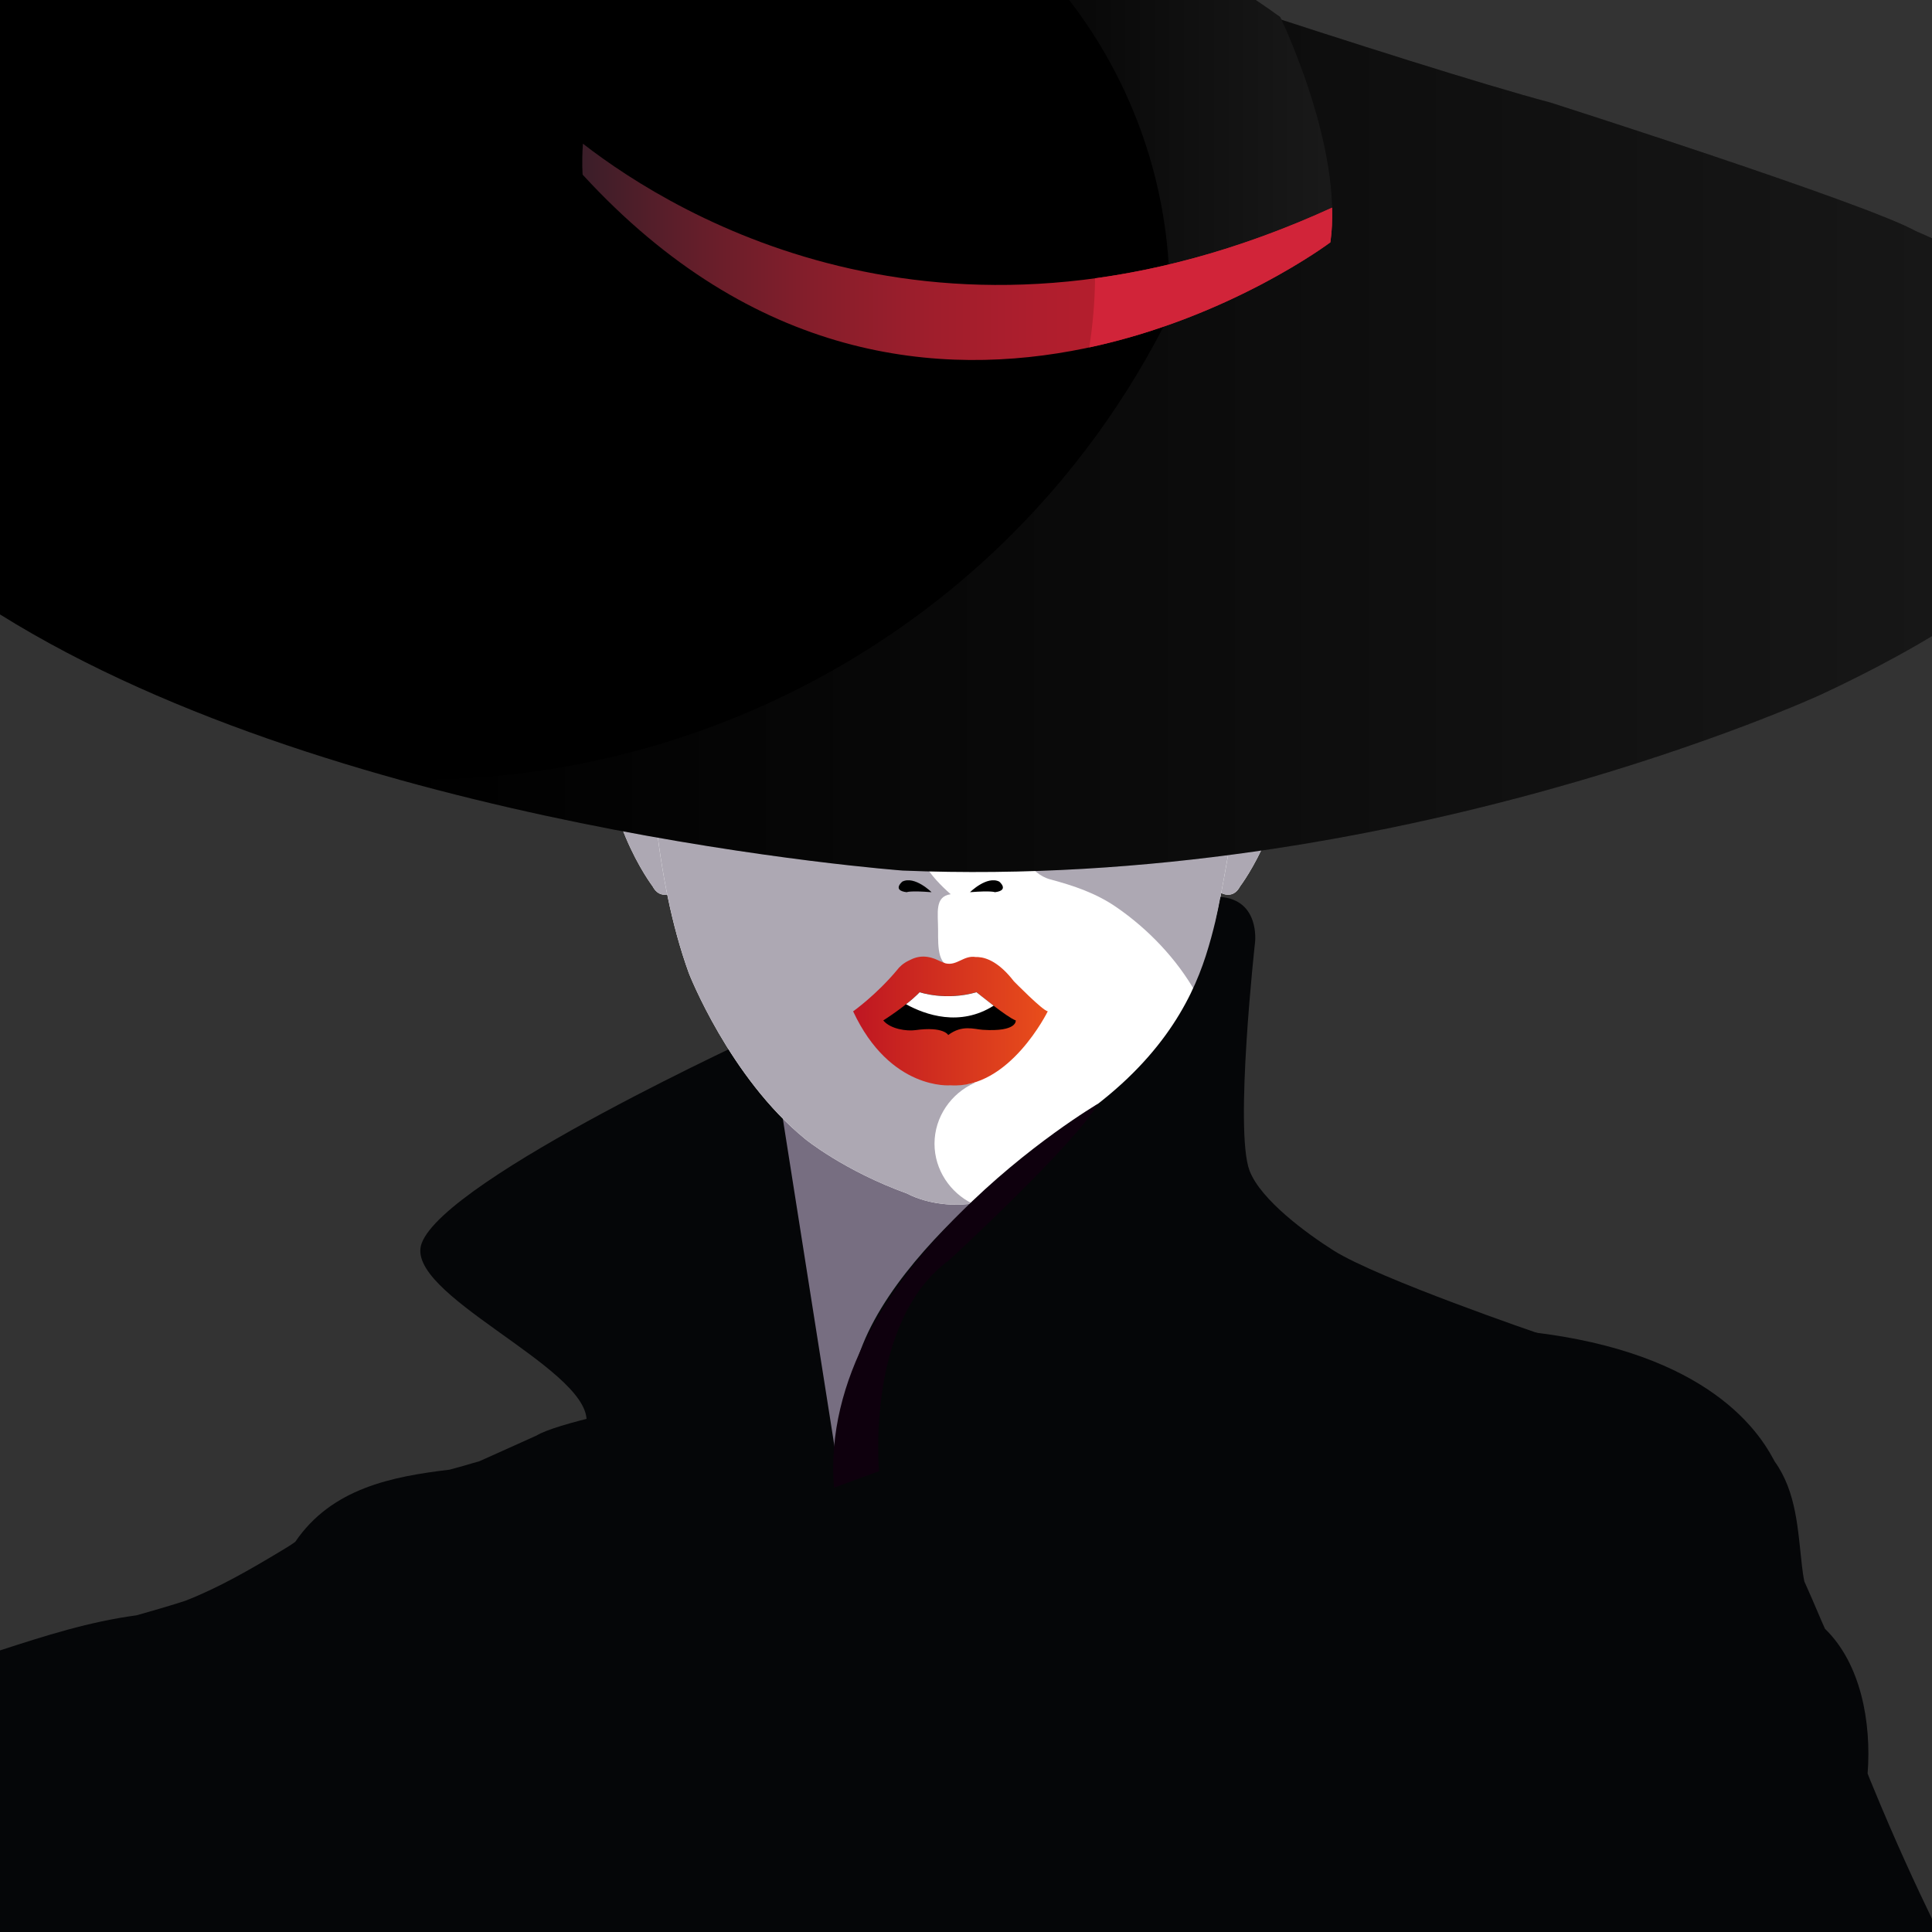 <?xml version="1.0" encoding="utf-8"?>
<!-- Generator: Adobe Illustrator 26.3.1, SVG Export Plug-In . SVG Version: 6.00 Build 0)  -->
<svg version="1.1" id="Picture" xmlns="http://www.w3.org/2000/svg" xmlns:xlink="http://www.w3.org/1999/xlink" x="0px" y="0px"
	 viewBox="0 0 4000 4000" style="enable-background:new 0 0 4000 4000;" xml:space="preserve">
<rect x="0" y="0" width="4000" height="4000" fill="#333333" stroke="none"/>
<style type="text/css">
	.st0{clip-path:url(#SVGID_00000183927091767833413710000013918350409807656879_);fill:#050608;}
	.st1{clip-path:url(#SVGID_00000023982443213681432450000012919545996684209075_);fill:#050608;}
	.st2{clip-path:url(#SVGID_00000180361516757798624820000005528865344635981225_);fill:#050608;}
	
		.st3{opacity:0.3;clip-path:url(#SVGID_00000119830443158760700260000003403925670015093930_);fill:#776E81;enable-background:new    ;}
	.st4{clip-path:url(#SVGID_00000174562520052436551290000014065427204003288455_);fill:#FFFFFF;}
	.st5{clip-path:url(#SVGID_00000004509901284956760540000014986441141865098120_);fill:#F39200;}
	.st6{clip-path:url(#SVGID_00000058583952645249818390000017885429979052025984_);fill:#F39200;}
	
		.st7{opacity:0.4;clip-path:url(#SVGID_00000054235320599575378110000014332953742371964595_);fill:#F9B233;enable-background:new    ;}
	
		.st8{opacity:0.4;clip-path:url(#SVGID_00000008119054383493737450000016546937004194949275_);fill:#F9B233;enable-background:new    ;}
	.st9{clip-path:url(#SVGID_00000147930319921497221170000015371399832780596876_);fill:#FFFFFF;}
	.st10{clip-path:url(#SVGID_00000154386362478607776020000013078863598956786346_);fill:#FFFFFF;}
	.st11{clip-path:url(#SVGID_00000125560519580896064380000002669445360864526523_);fill:#ADA8B3;}
	.st12{clip-path:url(#SVGID_00000101823332327942297260000014625070606904227499_);fill:#ADA8B3;}
	.st13{clip-path:url(#SVGID_00000013175563630466213860000012969532114799605182_);fill:#776E81;}
	.st14{clip-path:url(#SVGID_00000005245323839914606630000008230858952990573215_);fill:#FFFFFF;}
	.st15{clip-path:url(#SVGID_00000148654301636114880740000013362535416189782973_);fill:#ADA8B3;}
	.st16{clip-path:url(#SVGID_00000149370199619022480930000000452854378851378579_);fill:#ADA8B3;}
	.st17{clip-path:url(#SVGID_00000139295080049176318940000005001879141205566349_);}
	.st18{clip-path:url(#SVGID_00000039829275570402522370000007498079671501336207_);}
	
		.st19{clip-path:url(#SVGID_00000046305228121919164820000015038674079695951272_);fill:url(#SVGID_00000040542628513697966500000011756022819097668994_);}
	.st20{clip-path:url(#SVGID_00000140730897264551916730000017368782499233435024_);}
	.st21{clip-path:url(#SVGID_00000101100030270083605480000006398419849934740646_);fill:#FFFFFF;}
	.st22{clip-path:url(#SVGID_00000148646650972904970170000016025236619477622962_);}
	
		.st23{opacity:0.1;clip-path:url(#SVGID_00000178920405872480142520000005093045479530452121_);fill:url(#SVGID_00000012468205541955733620000008363116031839401648_);enable-background:new    ;}
	.st24{clip-path:url(#SVGID_00000003800200056476017770000009526804383910231699_);}
	
		.st25{opacity:0.1;clip-path:url(#SVGID_00000077325879826825843910000013549313223202302339_);fill:url(#SVGID_00000090992661677964870800000014344573270856224663_);enable-background:new    ;}
	
		.st26{clip-path:url(#SVGID_00000031889029611951277820000008083728161934158004_);fill:url(#SVGID_00000134235447355853548830000006077492186533280956_);}
	.st27{clip-path:url(#SVGID_00000150787172458463349080000010999777732789946271_);fill:#D12439;}
	.st28{clip-path:url(#SVGID_00000151530135715181702100000012866897162125053842_);fill:#050608;}
	.st29{clip-path:url(#SVGID_00000166672532329299418880000009143859153895849623_);fill:#0E000D;}
</style>
<g>
	<defs>
		<rect id="SVGID_1_" y="0" width="4000" height="4000"/>
	</defs>
	<clipPath id="SVGID_00000047024446796769743730000015570657161322259341_">
		<use xlink:href="#SVGID_1_"  style="overflow:visible;"/>
	</clipPath>
	<path style="clip-path:url(#SVGID_00000047024446796769743730000015570657161322259341_);fill:#050608;" d="M3866.7,3671.9
		c8.2-106.9-14.4-228.1-88.2-299.6c-4.9-10.6-9.5-21.4-14.1-32.3c-9.2-21.7-18.7-43.6-28.7-65.8c-2.2-10.6-3.6-21.2-4.9-31.9
		c-8.6-74.6-11.1-153.1-56.4-216.3c-5.8-10.9-12.6-22.8-21.2-35.6c-68.7-101.9-249.8-253-717.5-242c0,0-268.2-43.6-408.5-153h-632.5
		l-217.7,49l-345.2,181.1c0,0-35.3,5.7-89.7,15V4000h2758v-27.1c-31.8-65.6-76.9-162.7-123.1-275.5
		C3873.4,3689.1,3870,3680.6,3866.7,3671.9z"/>
</g>
<g>
	<defs>
		<rect id="SVGID_00000010301482944440346010000002119624987038326952_" y="0" width="4000" height="4000"/>
	</defs>
	<clipPath id="SVGID_00000047020999698769015260000017947889937538382011_">
		<use xlink:href="#SVGID_00000010301482944440346010000002119624987038326952_"  style="overflow:visible;"/>
	</clipPath>
	<path style="clip-path:url(#SVGID_00000047020999698769015260000017947889937538382011_);fill:#050608;" d="M1111.1,2972
		c0,0-20.5,9.3-55.7,25.1c-17.6,7.9-38.8,17.5-63,28.3c-10.2,2.8-20.3,5.7-30.4,8.8c-10.4,2.8-20.7,5.8-31.3,8.6
		c-119.5,14.3-244,38.5-319.4,149.4c-8.8,6.4-18.1,12.1-27.5,17.7c-65.3,39.3-130.4,77.1-199.7,104.2c-11.1,3.7-22.3,7.1-33.5,10.5
		s-22.5,6.7-33.8,10s-22.6,6.6-34,9.7c-99.4,13.5-188.1,42-282.9,72.7v583h1247.3V2929.5C1181.6,2945.1,1130.7,2960,1111.1,2972z"/>
</g>
<g>
	<defs>
		<rect id="SVGID_00000032612082420108845560000000392157531276107168_" y="0" width="4000" height="4000"/>
	</defs>
	<clipPath id="SVGID_00000170266328122379492120000014344494320233204404_">
		<use xlink:href="#SVGID_00000032612082420108845560000000392157531276107168_"  style="overflow:visible;"/>
	</clipPath>
	<path style="clip-path:url(#SVGID_00000170266328122379492120000014344494320233204404_);fill:#050608;" d="M1583.7,2137.1
		c0,0-660.3,301.4-710.7,437c-38.8,104.5,339.8,254.8,341.5,366.2c1.2,80.5-163,189.5-177.4,268.7
		c-24.9,137,335.6,708.2,335.6,708.2l708.6-79.8l-91.6-1559.1L1583.7,2137.1z"/>
</g>
<g>
	<defs>
		<rect id="SVGID_00000166677080536227641950000014885721546283656362_" y="0" width="4000" height="4000"/>
	</defs>
	<clipPath id="SVGID_00000179647373933536065580000013289835561899029907_">
		<use xlink:href="#SVGID_00000166677080536227641950000014885721546283656362_"  style="overflow:visible;"/>
	</clipPath>
	
		<path style="opacity:0.3;clip-path:url(#SVGID_00000179647373933536065580000013289835561899029907_);fill:#776E81;enable-background:new    ;" d="
		M1861.8,2347.2c11.1,3,22.6,4.6,34,4.6C1886.5,2350.7,1872.4,2348.7,1861.8,2347.2z"/>
</g>
<g>
	<defs>
		<rect id="SVGID_00000125584858438269194030000003473272606556224183_" y="0" width="4000" height="4000"/>
	</defs>
	<clipPath id="SVGID_00000127737623991790060030000015875523721612636810_">
		<use xlink:href="#SVGID_00000125584858438269194030000003473272606556224183_"  style="overflow:visible;"/>
	</clipPath>
	<polygon style="clip-path:url(#SVGID_00000127737623991790060030000015875523721612636810_);fill:#FFFFFF;" points="2565.6,1387.9 
		2505.9,941.3 2327.9,636.4 1527.6,636.4 1344.2,1033.9 1322.6,1347.9 1843.5,1500.9 2333.5,1435.5 	"/>
</g>
<g>
	<defs>
		<rect id="SVGID_00000074431273775089491040000005150672495051604360_" y="0" width="4000" height="4000"/>
	</defs>
	<clipPath id="SVGID_00000113326122716998503450000015982994021130438039_">
		<use xlink:href="#SVGID_00000074431273775089491040000005150672495051604360_"  style="overflow:visible;"/>
	</clipPath>
	<path style="clip-path:url(#SVGID_00000113326122716998503450000015982994021130438039_);fill:#F39200;" d="M1297.6,1432.3
		l-2.5,1.8C1295.1,1434.1,1371.2,1797.5,1297.6,1432.3z"/>
</g>
<g>
	<defs>
		<rect id="SVGID_00000117644286145941349130000002177357827247537844_" y="0" width="4000" height="4000"/>
	</defs>
	<clipPath id="SVGID_00000005966685842453895580000013638739342891640985_">
		<use xlink:href="#SVGID_00000117644286145941349130000002177357827247537844_"  style="overflow:visible;"/>
	</clipPath>
	<path style="clip-path:url(#SVGID_00000005966685842453895580000013638739342891640985_);fill:#F39200;" d="M2553.2,1422.8
		c13.7,26.1,45.6,0.8,60.8-13.6C2594.1,1415,2573.8,1419.5,2553.2,1422.8z"/>
</g>
<g>
	<defs>
		<rect id="SVGID_00000075880213989239677730000012533405781537566367_" y="0" width="4000" height="4000"/>
	</defs>
	<clipPath id="SVGID_00000027570712805724982620000014602368956599990961_">
		<use xlink:href="#SVGID_00000075880213989239677730000012533405781537566367_"  style="overflow:visible;"/>
	</clipPath>
	
		<path style="opacity:0.4;clip-path:url(#SVGID_00000027570712805724982620000014602368956599990961_);fill:#F9B233;enable-background:new    ;" d="
		M1297.6,1432.3l-2.5,1.8C1295.1,1434.1,1371.2,1797.5,1297.6,1432.3z"/>
</g>
<g>
	<defs>
		<rect id="SVGID_00000022536126303179979050000013830310930373024391_" y="0" width="4000" height="4000"/>
	</defs>
	<clipPath id="SVGID_00000063631244198397415180000008248926148716840607_">
		<use xlink:href="#SVGID_00000022536126303179979050000013830310930373024391_"  style="overflow:visible;"/>
	</clipPath>
	
		<path style="opacity:0.4;clip-path:url(#SVGID_00000063631244198397415180000008248926148716840607_);fill:#F9B233;enable-background:new    ;" d="
		M1297.6,1432.3l-2.5,1.8C1295.1,1434.1,1371.2,1797.5,1297.6,1432.3z"/>
</g>
<g>
	<defs>
		<rect id="SVGID_00000126314790284527411770000015028248647741120135_" y="0" width="4000" height="4000"/>
	</defs>
	<clipPath id="SVGID_00000013157104176509710770000007493191262054139269_">
		<use xlink:href="#SVGID_00000126314790284527411770000015028248647741120135_"  style="overflow:visible;"/>
	</clipPath>
	<path style="clip-path:url(#SVGID_00000013157104176509710770000007493191262054139269_);fill:#FFFFFF;" d="M1393.6,1847.2
		c0,0-26.8,17.9-42.6-12.4c0,0-115.6-151.9-93.7-344.1c0,0-28-98.5,39-90c0,0,68.1-7.3,75.4-26.8L1393.6,1847.2z"/>
</g>
<g>
	<defs>
		<rect id="SVGID_00000011736127824458289960000016790437139987254161_" y="0" width="4000" height="4000"/>
	</defs>
	<clipPath id="SVGID_00000023252808831073323090000008397330469139322506_">
		<use xlink:href="#SVGID_00000011736127824458289960000016790437139987254161_"  style="overflow:visible;"/>
	</clipPath>
	<path style="clip-path:url(#SVGID_00000023252808831073323090000008397330469139322506_);fill:#FFFFFF;" d="M2525.1,1847.2
		c0,0,26.8,17.9,42.6-12.4c0,0,115.6-151.9,93.7-344.1c0,0,28-98.5-38.9-90c0,0-68.1-7.3-75.4-26.8L2525.1,1847.2z"/>
</g>
<g>
	<defs>
		<rect id="SVGID_00000033326698154986806210000010959185210269071281_" y="0" width="4000" height="4000"/>
	</defs>
	<clipPath id="SVGID_00000001625935355424778680000001336203261207438761_">
		<use xlink:href="#SVGID_00000033326698154986806210000010959185210269071281_"  style="overflow:visible;"/>
	</clipPath>
	<path style="clip-path:url(#SVGID_00000001625935355424778680000001336203261207438761_);fill:#ADA8B3;" d="M1393.6,1847.2
		c0,0-26.8,17.9-42.6-12.4c0,0-115.6-151.9-93.7-344.1c0,0-28-98.5,39-90c0,0,68.1-7.3,75.4-26.8L1393.6,1847.2z"/>
</g>
<g>
	<defs>
		<rect id="SVGID_00000021818314874923184300000002770110853550251451_" y="0" width="4000" height="4000"/>
	</defs>
	<clipPath id="SVGID_00000129896372537478632350000005124637723166588040_">
		<use xlink:href="#SVGID_00000021818314874923184300000002770110853550251451_"  style="overflow:visible;"/>
	</clipPath>
	<path style="clip-path:url(#SVGID_00000129896372537478632350000005124637723166588040_);fill:#ADA8B3;" d="M2525.1,1847.2
		c0,0,26.8,17.9,42.6-12.4c0,0,115.6-151.9,93.7-344.1c0,0,28-98.5-38.9-90c0,0-68.1-7.3-75.4-26.8L2525.1,1847.2z"/>
</g>
<g>
	<defs>
		<rect id="SVGID_00000174585299786254659340000001962084254851135365_" y="0" width="4000" height="4000"/>
	</defs>
	<clipPath id="SVGID_00000106119514210660344090000009608660732691572388_">
		<use xlink:href="#SVGID_00000174585299786254659340000001962084254851135365_"  style="overflow:visible;"/>
	</clipPath>
	<polygon style="clip-path:url(#SVGID_00000106119514210660344090000009608660732691572388_);fill:#776E81;" points="1619,2304.9 
		1733.8,3033.2 1950.1,2936.1 2082.5,2371.1 	"/>
</g>
<g>
	<defs>
		<rect id="SVGID_00000167355744243028377740000016220980722271058568_" y="0" width="4000" height="4000"/>
	</defs>
	<clipPath id="SVGID_00000176760367230565284420000001952215412111157692_">
		<use xlink:href="#SVGID_00000167355744243028377740000016220980722271058568_"  style="overflow:visible;"/>
	</clipPath>
	<path style="clip-path:url(#SVGID_00000176760367230565284420000001952215412111157692_);fill:#FFFFFF;" d="M2315.4,1494.9
		c-64.4,3.8-128.8,0.7-193.1-2.5c-77.1-3.8-154.3-7.1-231.2-14.4c-69.6-6.6-139.4-14.9-208.1-27.9c-27.4-5.2-54.5-10.8-81.9-15.5
		c-86.1-9.6-173.3-17.4-256.7-40c-2.4,167.5,9,419.4,81.9,620.6c0,0,84,215.3,240.9,343.1c0,0,80.3,65.7,211.7,113.1
		c0,0,87.6,51.1,208.1,0c0,0,240.9-167.9,288.4-222.7c0,0,109.5-142.3,142.4-346.7c0,0,54.1-252,63.3-459
		C2496.5,1475.3,2409.5,1489.4,2315.4,1494.9z"/>
</g>
<g>
	<defs>
		<rect id="SVGID_00000083801827235587219110000006246733208598990514_" y="0" width="4000" height="4000"/>
	</defs>
	<clipPath id="SVGID_00000123423194677834320160000015738186960278368923_">
		<use xlink:href="#SVGID_00000083801827235587219110000006246733208598990514_"  style="overflow:visible;"/>
	</clipPath>
	<path style="clip-path:url(#SVGID_00000123423194677834320160000015738186960278368923_);fill:#ADA8B3;" d="M2035,1488.1
		c-48-2.5-96-5.5-143.8-10.1c-69.6-6.6-139.4-14.9-208.1-27.9c-27.4-5.2-54.5-10.8-81.9-15.5c-86.1-9.6-173.3-17.4-256.7-40
		c-2.4,167.5,9,419.4,81.9,620.6c0,0,84,215.3,240.9,343.1c0,0,80.3,65.7,211.7,113.1c0,0,53.4,31.2,134.2,20.5
		c-46-22.5-78.4-70-78.4-123.9c0-55.6,34.4-104.4,82.9-125.9c-0.1-0.2-0.2-0.5-0.3-0.8c-5.7,1.9-11.7,2.9-17.9,2.9
		c-32,0-58.7-26.7-58.7-58.7c0-19.7,10.2-37.4,25.4-48.1c-5.3-8.8-8.4-19-8.4-29.8c0-23.2,14.1-43.6,34.1-53
		c-13.3-18.5-12.1-46.9,3.5-63.6c-0.6-1.1-1.1-2.1-1.6-3.2c-5.2,1.3-9.4,15.2-15,15.2c-37.9,0-36.6-39.9-36.6-77.8
		c0-34.8-7.6-69.1,26.1-73.8c-40-35.5-84.7-85.7-62.8-140.2c9-22.5,22.6-42.9,38.2-61.5c10.7-12.8,24.9-35.2,42.9-38.3
		c24.8-4.3,39.8,7.2,49.9,28.3c2.4,5,4.5,8.6,7.4,12.1c1.5-5.6,2.8-11.3,3.8-17c0.6-3.5,1.3-7.1,1.8-10.7c0.2-1.1,0.3-1.9,0.4-2.5
		c0-0.4,0.1-0.9,0.2-1.5c4.7-39.1,4.4-75.8-8.1-113.6C2039.9,1500.3,2037.5,1494.1,2035,1488.1z"/>
</g>
<g>
	<defs>
		<rect id="SVGID_00000170253228524428277450000014239510801845671333_" y="0" width="4000" height="4000"/>
	</defs>
	<clipPath id="SVGID_00000108272334280616900870000004038895402018369449_">
		<use xlink:href="#SVGID_00000170253228524428277450000014239510801845671333_"  style="overflow:visible;"/>
	</clipPath>
	<path style="clip-path:url(#SVGID_00000108272334280616900870000004038895402018369449_);fill:#ADA8B3;" d="M2174.5,1820.7
		c48.4,12.9,94.7,28.5,136.4,57.2c65.7,45.1,125.7,107.4,165.6,178.6c17-45.5,32.1-97.6,41.2-154.5c0,0,28.7-133.6,47.8-286
		c-41.5,2.7-81.7,17.9-120.5,31.9c-50.3,18.1-101.7,31.6-154.5,40.2c-54.9,9-111.5,16-167,8.8c-5.7-0.7-11-2.3-15.9-4.5
		c-4.6,9.9-10.4,18.7-17.6,25.7C2108,1759,2131.7,1809.2,2174.5,1820.7z"/>
</g>
<g>
	<defs>
		<rect id="SVGID_00000150787554347918825560000002197982860309444503_" y="0" width="4000" height="4000"/>
	</defs>
	<clipPath id="SVGID_00000119839122890937213160000011177177157153978754_">
		<use xlink:href="#SVGID_00000150787554347918825560000002197982860309444503_"  style="overflow:visible;"/>
	</clipPath>
	<path style="clip-path:url(#SVGID_00000119839122890937213160000011177177157153978754_);" d="M1928.7,1847.2
		c0,0-35-34.7-60.6-21.9c0,0-21.9,18.2,9.1,21.9C1877.2,1847.2,1883.4,1843.6,1928.7,1847.2z"/>
</g>
<g>
	<defs>
		<rect id="SVGID_00000048487953840164273040000009473274874526260864_" y="0" width="4000" height="4000"/>
	</defs>
	<clipPath id="SVGID_00000118389342897868263540000004095016678697406598_">
		<use xlink:href="#SVGID_00000048487953840164273040000009473274874526260864_"  style="overflow:visible;"/>
	</clipPath>
	<path style="clip-path:url(#SVGID_00000118389342897868263540000004095016678697406598_);" d="M2008.3,1847.2
		c0,0,35-34.7,60.6-21.9c0,0,21.9,18.2-9.1,21.9C2059.7,1847.2,2053.6,1843.6,2008.3,1847.2z"/>
</g>
<g>
	<defs>
		<rect id="SVGID_00000085251016307224450680000014278553170028856252_" y="0" width="4000" height="4000"/>
	</defs>
	<clipPath id="SVGID_00000042011312494894597800000010129544382907401358_">
		<use xlink:href="#SVGID_00000085251016307224450680000014278553170028856252_"  style="overflow:visible;"/>
	</clipPath>
	
		<linearGradient id="SVGID_00000131325998387647810100000004601260647276636300_" gradientUnits="userSpaceOnUse" x1="1766.3" y1="1885.555" x2="2169.3" y2="1885.555" gradientTransform="matrix(1 0 0 -1 0 3999.465)">
		<stop  offset="0" style="stop-color:#BE1622"/>
		<stop  offset="1" style="stop-color:#E94E1B"/>
	</linearGradient>
	
		<path style="clip-path:url(#SVGID_00000042011312494894597800000010129544382907401358_);fill:url(#SVGID_00000131325998387647810100000004601260647276636300_);" d="
		M1766.3,2093.9c0,0,48-34,91.5-86.2c0,0,5.2-7.7,16.1-14.7c2.2-1.4,4.6-2.8,7.2-4c21.3-11.5,39.9-11.5,65.2,1
		c2,0.9,3.9,1.7,5.9,2.5c1.9,0.8,3.9,1.5,5.8,2.1c23.4,5.3,37.3-17.2,62-13.2c1.7,0,3.5,0,5.3,0.1c18.7,1.2,44.4,12.1,73.8,50.1
		c0,0,59.8,61,70.2,62.2c0,0-79.3,161.7-201.5,153.2C1967.8,2247.1,1843.1,2258.2,1766.3,2093.9z"/>
</g>
<g>
	<defs>
		<rect id="SVGID_00000110431541635292552400000011101925354482609598_" y="0" width="4000" height="4000"/>
	</defs>
	<clipPath id="SVGID_00000152977699897363249440000007488545462091034011_">
		<use xlink:href="#SVGID_00000110431541635292552400000011101925354482609598_"  style="overflow:visible;"/>
	</clipPath>
	<path style="clip-path:url(#SVGID_00000152977699897363249440000007488545462091034011_);" d="M1828.7,2112.7
		c0,0,48.1-30.3,75.4-58.5c0,0,53.3,18.3,117.7,0c0,0,63.2,52.2,81.2,58.5c0,0,3.8,24.1-68.4,19.4c-18-1.2-42.4-11-71.4,10.8
		c0,0-9.3-18.3-68.2-10.1C1878.1,2135.2,1843.8,2131,1828.7,2112.7z"/>
</g>
<g>
	<defs>
		<rect id="SVGID_00000107568193497696318380000017294399651735989894_" y="0" width="4000" height="4000"/>
	</defs>
	<clipPath id="SVGID_00000015351565935626887120000016949235394313744284_">
		<use xlink:href="#SVGID_00000107568193497696318380000017294399651735989894_"  style="overflow:visible;"/>
	</clipPath>
	<path style="clip-path:url(#SVGID_00000015351565935626887120000016949235394313744284_);fill:#FFFFFF;" d="M2057.2,2082.2
		c-69.9,44.1-141.2,19-181.3-3c10.1-7.9,20-16.5,28.2-24.9c0,0,53.4,18.4,117.7,0C2021.9,2054.2,2038.6,2067.9,2057.2,2082.2z"/>
</g>
<g>
	<defs>
		<rect id="SVGID_00000115480427001425899890000007079890475629974920_" y="0" width="4000" height="4000"/>
	</defs>
	<clipPath id="SVGID_00000032648493815618907180000009368402081218435221_">
		<use xlink:href="#SVGID_00000115480427001425899890000007079890475629974920_"  style="overflow:visible;"/>
	</clipPath>
	<path style="clip-path:url(#SVGID_00000032648493815618907180000009368402081218435221_);" d="M3770.1,1438.1
		c88.1-41.2,164.3-81.6,229.9-121V493.3c-20.9-9.8-33.7-14.9-33.7-14.9c-98.1-56-756.6-266.2-756.6-266.2
		C3069.7,175,2799.1,88.9,2527.8,0H0v1272.1c713.2,444.7,1868.9,530.3,1868.9,530.3C2888.9,1844.4,3770.1,1438.1,3770.1,1438.1z"/>
</g>
<g>
	<defs>
		<rect id="SVGID_00000125585633923639765350000003943839487421393034_" y="0" width="4000" height="4000"/>
	</defs>
	<clipPath id="SVGID_00000041296844777993067350000010619283553680766139_">
		<use xlink:href="#SVGID_00000125585633923639765350000003943839487421393034_"  style="overflow:visible;"/>
	</clipPath>
	
		<linearGradient id="SVGID_00000078751875555551404580000000710748185692546984_" gradientUnits="userSpaceOnUse" x1="823.5" y1="3085.342" x2="4358.658" y2="3085.342" gradientTransform="matrix(1 0 0 -1 0 3999.465)">
		<stop  offset="0" style="stop-color:#000000"/>
		<stop  offset="1" style="stop-color:#FFFFFF"/>
	</linearGradient>
	
		<path style="opacity:0.1;clip-path:url(#SVGID_00000041296844777993067350000010619283553680766139_);fill:url(#SVGID_00000078751875555551404580000000710748185692546984_);enable-background:new    ;" d="
		M3209.7,212.2c-128-34-365.1-108.8-612.2-189.4c-34.2,406.6-212.2,793.1-502.1,1083c-323.9,324-768.6,508.2-1226.9,508.2
		c-15,0-30-0.2-45-0.6c545.3,151.9,1045.5,189,1045.5,189c1020,42,1901.2-364.3,1901.2-364.3c88.1-41.2,164.3-81.6,229.9-121V493.3
		c-20.9-9.8-33.7-14.9-33.7-14.9C3868.2,422.3,3209.7,212.2,3209.7,212.2z"/>
</g>
<g>
	<defs>
		<rect id="SVGID_00000053543707956229604940000000644821447186541722_" y="0" width="4000" height="4000"/>
	</defs>
	<clipPath id="SVGID_00000150089415948829054780000004860069440911428773_">
		<use xlink:href="#SVGID_00000053543707956229604940000000644821447186541722_"  style="overflow:visible;"/>
	</clipPath>
	<path style="clip-path:url(#SVGID_00000150089415948829054780000004860069440911428773_);" d="M1206.2,361.6
		c708.4,772.3,1548.2,140.1,1548.2,140.1c28-196.1-103.8-466.4-103.8-466.4c-16.9-12.3-33.8-24-50.6-35.3H1316.1
		C1188.5,163.7,1206.2,361.6,1206.2,361.6z"/>
</g>
<g>
	<defs>
		<rect id="SVGID_00000082325852000520169990000004688308668233621140_" y="0" width="4000" height="4000"/>
	</defs>
	<clipPath id="SVGID_00000132775255133613250710000015585810056932104066_">
		<use xlink:href="#SVGID_00000082325852000520169990000004688308668233621140_"  style="overflow:visible;"/>
	</clipPath>
	
		<linearGradient id="SVGID_00000158024686838433160310000000823761010054768059_" gradientUnits="userSpaceOnUse" x1="1976.996" y1="3663.064" x2="2758.274" y2="3663.064" gradientTransform="matrix(1 0 0 -1 0 3999.465)">
		<stop  offset="0" style="stop-color:#000000"/>
		<stop  offset="1" style="stop-color:#FFFFFF"/>
	</linearGradient>
	
		<path style="opacity:0.1;clip-path:url(#SVGID_00000132775255133613250710000015585810056932104066_);fill:url(#SVGID_00000158024686838433160310000000823761010054768059_);enable-background:new    ;" d="
		M2419.3,672.8c203.3-71.8,335.1-171,335.1-171c28-196.1-103.8-466.4-103.8-466.4C2633.7,23,2616.8,11.3,2600,0h-386.4
		c133.5,172.9,207.9,387.5,207.9,607.6C2421.5,629.4,2420.7,651.1,2419.3,672.8z"/>
</g>
<g>
	<defs>
		<rect id="SVGID_00000025443971145931644230000014681269534768480399_" y="0" width="4000" height="4000"/>
	</defs>
	<clipPath id="SVGID_00000124856166867218054230000001613953661975508869_">
		<use xlink:href="#SVGID_00000025443971145931644230000014681269534768480399_"  style="overflow:visible;"/>
	</clipPath>
	
		<linearGradient id="SVGID_00000133488078269309413160000014305769405206951341_" gradientUnits="userSpaceOnUse" x1="1205.478" y1="3478.039" x2="2758.211" y2="3478.039" gradientTransform="matrix(1 0 0 -1 0 3999.465)">
		<stop  offset="0" style="stop-color:#3A1E29"/>
		<stop  offset="1.908606e-02" style="stop-color:#401E29"/>
		<stop  offset="0.162" style="stop-color:#661E2A"/>
		<stop  offset="0.311" style="stop-color:#861E2B"/>
		<stop  offset="0.465" style="stop-color:#9F1E2C"/>
		<stop  offset="0.625" style="stop-color:#B01E2D"/>
		<stop  offset="0.797" style="stop-color:#BB1E2D"/>
		<stop  offset="1" style="stop-color:#BE1E2D"/>
	</linearGradient>
	
		<path style="clip-path:url(#SVGID_00000124856166867218054230000001613953661975508869_);fill:url(#SVGID_00000133488078269309413160000014305769405206951341_);" d="
		M2754.4,501.7c0,0-839.8,632.2-1548.1-140.1c0,0-2.2-24.8,0.6-64.1C1405,451.2,1970.6,790.2,2758,429.9
		C2758.7,454.5,2757.7,478.6,2754.4,501.7z"/>
</g>
<g>
	<defs>
		<rect id="SVGID_00000007419830570979902550000012676903547683969677_" y="0" width="4000" height="4000"/>
	</defs>
	<clipPath id="SVGID_00000011714804847142971760000016096179467125920412_">
		<use xlink:href="#SVGID_00000007419830570979902550000012676903547683969677_"  style="overflow:visible;"/>
	</clipPath>
	<path style="clip-path:url(#SVGID_00000011714804847142971760000016096179467125920412_);fill:#D12439;" d="M2758,429.9
		c-175.1,80.1-339.2,125.6-490.8,146.3c-0.5,48.1-4.6,96-12,143.1c293.6-62.8,499.2-217.6,499.2-217.6
		C2757.7,478.6,2758.7,454.5,2758,429.9z"/>
</g>
<g>
	<defs>
		<rect id="SVGID_00000066494160781991384050000006385488920589227411_" y="0" width="4000" height="4000"/>
	</defs>
	<clipPath id="SVGID_00000028305783738870983230000006961037053669010576_">
		<use xlink:href="#SVGID_00000066494160781991384050000006385488920589227411_"  style="overflow:visible;"/>
	</clipPath>
	<path style="clip-path:url(#SVGID_00000028305783738870983230000006961037053669010576_);fill:#050608;" d="M3190.4,2762.5
		c0,0-337.2-115.1-429.6-173.6c-54.9-34.8-150.2-104.2-173.6-164.8c-32.1-82.9,11.3-473.8,11.3-473.8s10.2-86.9-71.6-93.3
		c0,0-0.6,2.3-1.2,6c-3,16.1-12.4,63.8-29.4,116.4c-31,95.8-97.6,225-278.1,345.6c0,0-439.1,290.3-456.2,559.4
		c0,0-50.1,211.8,38,400l65.4,577.7l1374.7-44.3L3190.4,2762.5z"/>
</g>
<g>
	<defs>
		<rect id="SVGID_00000148638798557808368720000009950059698602746793_" y="0" width="4000" height="4000"/>
	</defs>
	<clipPath id="SVGID_00000104707093086718792480000011507553175969633689_">
		<use xlink:href="#SVGID_00000148638798557808368720000009950059698602746793_"  style="overflow:visible;"/>
	</clipPath>
	<path style="clip-path:url(#SVGID_00000104707093086718792480000011507553175969633689_);fill:#0E000D;" d="M1726.6,3080.1
		l93.4-34.2c0,0-28.9-310.5,145.8-437.5c0,0,262.6-242,307.3-323.1C2273.1,2285.2,1690.6,2627.9,1726.6,3080.1z"/>
</g>
</svg>
